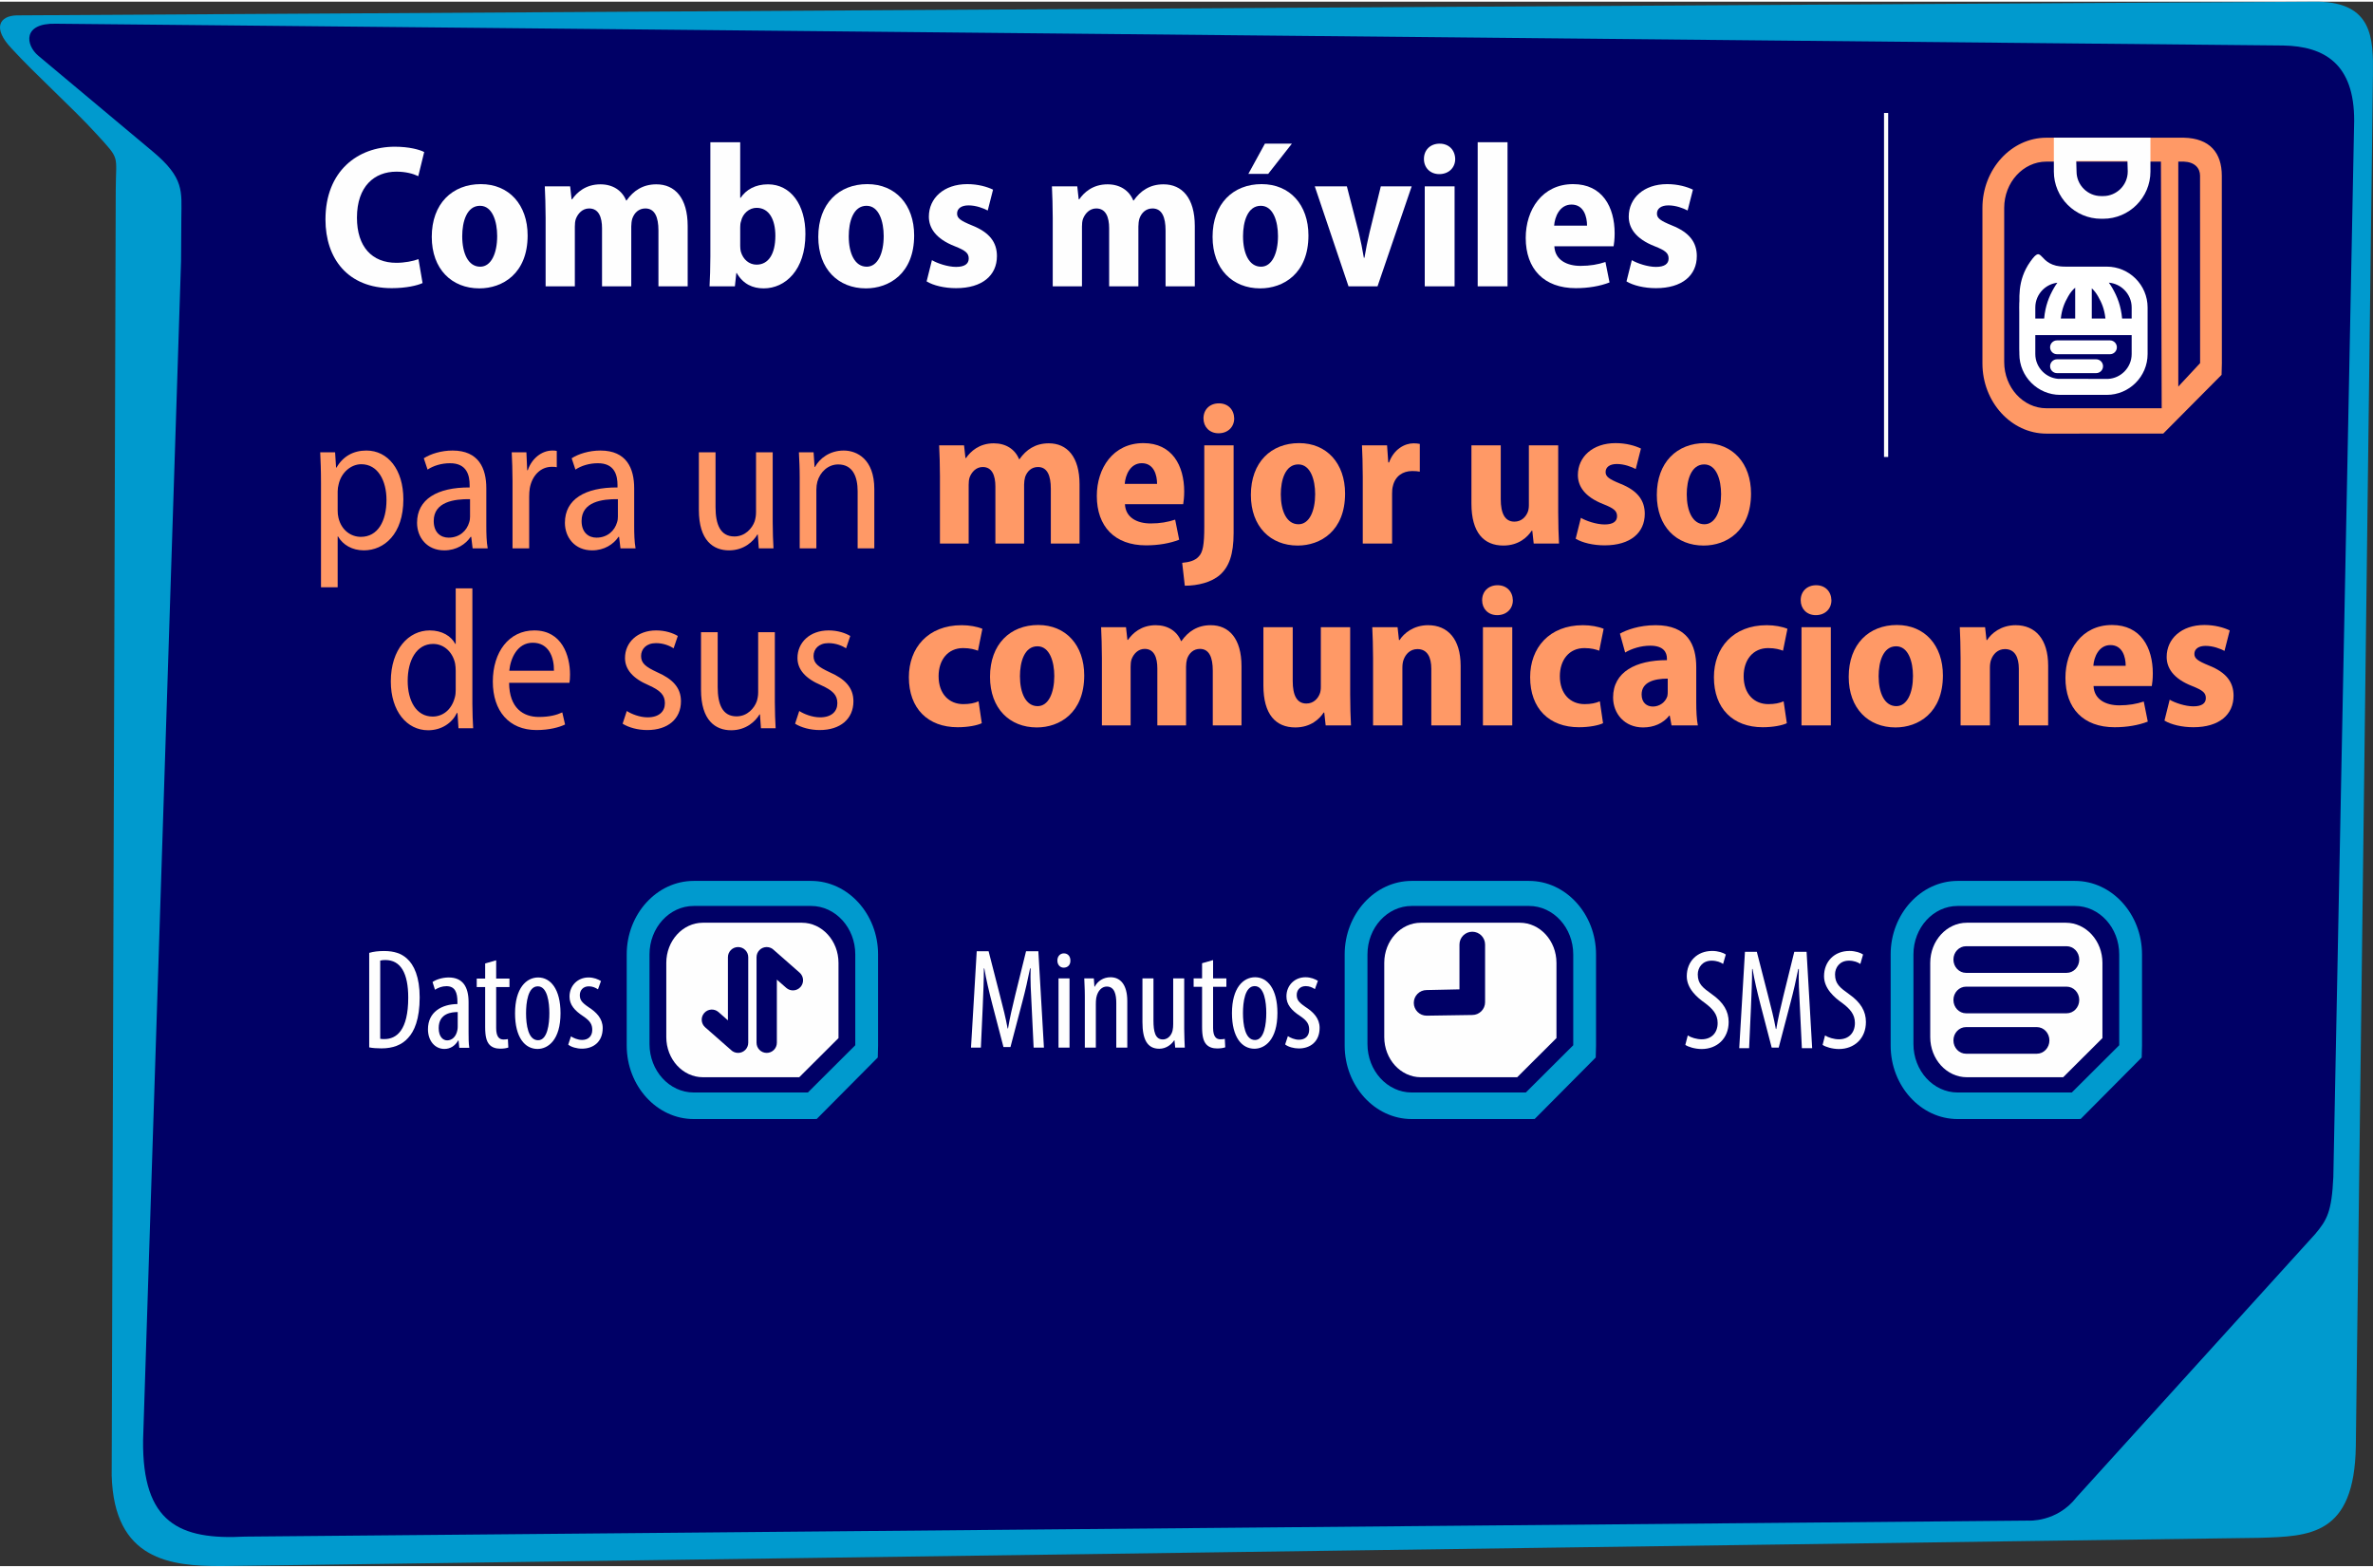 <?xml version="1.0" encoding="UTF-8"?>
<!DOCTYPE svg PUBLIC "-//W3C//DTD SVG 1.1//EN" "http://www.w3.org/Graphics/SVG/1.1/DTD/svg11.dtd">
<!-- Creator: CorelDRAW 2018 (64 Bit Versión de evaluación) -->
<svg xmlns="http://www.w3.org/2000/svg" xml:space="preserve" width="448px" height="296px" version="1.1" style="shape-rendering:geometricPrecision; text-rendering:geometricPrecision; image-rendering:optimizeQuality; fill-rule:evenodd; clip-rule:evenodd"
viewBox="0 0 448.111 295.441"
 xmlns:xlink="http://www.w3.org/1999/xlink">
 <rect x="0" y="0" width="448.111" height="295.441" fill="#333333" stroke="none"/>
 <defs>
  <style type="text/css">
   <![CDATA[
    .str0 {stroke:#FEFEFE;stroke-width:0.787;stroke-miterlimit:22.926}
    .fil5 {fill:none}
    .fil1 {fill:#000066}
    .fil0 {fill:#009ACE}
    .fil7 {fill:#000066;fill-rule:nonzero}
    .fil8 {fill:#000066;fill-rule:nonzero}
    .fil6 {fill:#009ACE;fill-rule:nonzero}
    .fil3 {fill:#FEFEFE;fill-rule:nonzero}
    .fil4 {fill:#FEFEFE;fill-rule:nonzero}
    .fil2 {fill:#FF9966;fill-rule:nonzero}
    .fil9 {fill:white;fill-rule:nonzero}
   ]]>
  </style>
 </defs>
 <g id="Capa_x0020_1">
  <path class="fil0" d="M437.735 0c10.264,0.218 10.458,6.827 10.363,13.816l-3.229 258.951c-0.264,16.964 -8.756,17.038 -18.248,17.333l-384.823 5.34c-9.612,0.008 -20.27,-1.131 -20.706,-17.13l0.764 -242.587c0.022,-6.987 0.963,-5.699 -3.694,-10.8 -4.464,-4.889 -11.507,-11.195 -15.971,-16.084 -3.707,-3.887 -2.246,-6.167 0.946,-6.252l434.598 -2.587z"/>
  <path class="fil1" d="M444.555 22.485l-3.934 199.452c-0.302,6.63 -1.205,8.141 -3.444,10.811l-45.046 49.681c-3.717,4.803 -9.143,4.418 -9.136,4.418l-336.731 3.02c-12.36,0.658 -19.403,-2.56 -19.244,-18.179l7.171 -222.713 0.054 -8.268c0.032,-4.878 0.59,-7.394 -5.363,-12.377l-21.633 -18.107c-2.455,-2.055 -2.996,-6.211 3.284,-6.057l420.606 4.112c7.849,0.136 13.448,3.514 13.416,14.207z"/>
  <path class="fil2" d="M177.496 102.33l5.425 0 0 -11.076c0,-0.493 0.038,-1.024 0.189,-1.441 0.38,-0.986 1.214,-1.935 2.466,-1.935 1.783,0 2.389,1.631 2.389,3.68l0 10.772 5.424 0 0 -11.114c0,-0.493 0.076,-1.062 0.19,-1.441 0.379,-1.1 1.214,-1.897 2.428,-1.897 1.745,0 2.427,1.593 2.427,4.097l0 10.355 5.424 0 0 -11.19c0,-5.196 -2.352,-7.737 -5.803,-7.737 -1.29,0 -2.352,0.303 -3.262,0.834 -0.873,0.493 -1.631,1.252 -2.276,2.162l-0.076 0c-0.759,-1.858 -2.465,-2.996 -4.779,-2.996 -2.769,0 -4.4,1.555 -5.234,2.768l-0.114 0 -0.266 -2.389 -4.703 0c0.076,1.707 0.151,3.603 0.151,5.841l0 12.707z"/>
  <path id="1" class="fil2" d="M223.43 94.895c0.076,-0.455 0.19,-1.289 0.19,-2.389 0,-4.893 -2.276,-9.141 -7.7,-9.141 -5.765,0 -8.8,4.779 -8.8,9.975 0,5.766 3.376,9.331 9.293,9.331 2.314,0 4.514,-0.379 6.259,-1.062l-0.759 -3.793c-1.366,0.455 -2.845,0.721 -4.627,0.721 -2.542,0 -4.742,-1.1 -4.855,-3.642l10.999 0zm-11.038 -3.83c0.114,-1.631 1.025,-3.907 3.224,-3.907 2.276,0 2.883,2.237 2.883,3.907l-6.107 0z"/>
  <path id="2" class="fil2" d="M223.734 110.295c2.465,0 5.044,-0.645 6.637,-2.048 1.707,-1.517 2.58,-3.831 2.58,-7.89l0 -16.575 -5.538 0 0 15.324c0,3.451 -0.266,4.893 -1.062,5.689 -0.683,0.759 -1.783,1.062 -3.111,1.176l0.494 4.324zm6.448 -34.441c-1.745,0 -2.921,1.176 -2.921,2.845 0,1.593 1.138,2.807 2.845,2.807 1.783,0 2.958,-1.214 2.958,-2.807 -0.038,-1.669 -1.175,-2.845 -2.882,-2.845z"/>
  <path id="3" class="fil2" d="M245.316 83.365c-5.272,0 -9.103,3.603 -9.103,9.786 0,5.993 3.717,9.558 8.837,9.558 4.287,0 8.952,-2.731 8.952,-9.824 0,-5.689 -3.452,-9.52 -8.686,-9.52zm-0.152 4.02c2.314,0 3.186,2.921 3.186,5.614 0,3.186 -1.099,5.69 -3.148,5.69 -2.238,0 -3.338,-2.504 -3.338,-5.652 0,-2.693 0.835,-5.652 3.3,-5.652z"/>
  <path id="4" class="fil2" d="M257.34 102.33l5.538 0 0 -9.407c0,-0.569 0.038,-1.062 0.152,-1.441 0.417,-1.859 1.858,-2.845 3.641,-2.845 0.607,0 1.024,0.038 1.441,0.114l0 -5.235c-0.417,-0.076 -0.683,-0.113 -1.176,-0.113 -1.669,0 -3.717,1.1 -4.627,3.603l-0.152 0 -0.227 -3.224 -4.742 0c0.076,1.631 0.152,3.49 0.152,5.955l0 12.593z"/>
  <path id="5" class="fil2" d="M294.246 83.782l-5.538 0 0 11.303c0,0.493 -0.075,0.986 -0.227,1.328 -0.342,0.834 -1.138,1.782 -2.504,1.782 -1.82,0 -2.579,-1.593 -2.579,-4.248l0 -10.165 -5.537 0 0 11c0,5.499 2.351,7.927 6.03,7.927 2.921,0 4.59,-1.631 5.349,-2.807l0.113 0 0.266 2.428 4.779 0c-0.076,-1.593 -0.152,-3.566 -0.152,-5.879l0 -12.669z"/>
  <path id="6" class="fil2" d="M297.546 101.419c1.252,0.759 3.3,1.252 5.462,1.252 4.893,0 7.586,-2.39 7.586,-5.955 0,-2.541 -1.365,-4.4 -4.627,-5.689 -2.124,-0.873 -2.769,-1.328 -2.769,-2.2 0,-0.911 0.758,-1.518 2.124,-1.518 1.403,0 2.769,0.532 3.566,0.949l0.986 -3.869c-1.101,-0.531 -2.807,-1.024 -4.78,-1.024 -4.362,0 -7.131,2.617 -7.131,6.03 0,2.049 1.214,4.097 4.818,5.5 2.01,0.797 2.579,1.29 2.579,2.276 0,0.987 -0.759,1.555 -2.352,1.555 -1.555,0 -3.527,-0.682 -4.476,-1.251l-0.986 3.944z"/>
  <path id="7" class="fil2" d="M321.973 83.365c-5.272,0 -9.103,3.603 -9.103,9.786 0,5.993 3.717,9.558 8.838,9.558 4.286,0 8.952,-2.731 8.952,-9.824 0,-5.689 -3.452,-9.52 -8.687,-9.52zm-0.151 4.02c2.313,0 3.186,2.921 3.186,5.614 0,3.186 -1.1,5.69 -3.148,5.69 -2.238,0 -3.338,-2.504 -3.338,-5.652 0,-2.693 0.834,-5.652 3.3,-5.652z"/>
  <path id="8" class="fil2" d="M60.616 110.588l3.148 0 0 -9.594 0.074 0c0.9,1.573 2.661,2.623 4.873,2.623 3.822,0 7.458,-3.073 7.458,-9.632 0,-5.621 -2.924,-9.219 -6.971,-9.219 -2.474,0 -4.422,1.087 -5.659,3.223l-0.075 0 -0.187 -2.886 -2.811 0c0.074,1.574 0.15,3.373 0.15,5.847l0 19.638zm3.148 -18.102c0,-0.45 0.074,-0.937 0.187,-1.349 0.487,-2.211 2.324,-3.785 4.273,-3.785 3.148,0 4.759,3.111 4.759,6.746 0,4.01 -1.649,6.97 -4.835,6.97 -1.873,0 -3.672,-1.236 -4.234,-3.597 -0.113,-0.45 -0.15,-0.9 -0.15,-1.387l0 -3.598z"/>
  <path id="9" class="fil2" d="M91.835 91.886c0,-3.747 -1.425,-7.12 -6.372,-7.12 -2.136,0 -4.16,0.637 -5.434,1.461l0.712 2.137c1.124,-0.75 2.661,-1.199 4.198,-1.199 3.26,-0.038 3.747,2.36 3.747,4.122l0 0.45c-6.146,-0.038 -9.931,2.248 -9.931,6.671 0,2.773 1.874,5.209 5.134,5.209 2.324,0 4.048,-1.162 4.985,-2.549l0.112 0 0.262 2.174 2.849 0c-0.225,-1.236 -0.262,-2.773 -0.262,-4.272l0 -7.084zm-3.074 5.36c0,0.337 -0.037,0.712 -0.15,1.049 -0.449,1.612 -1.836,2.923 -3.897,2.923 -1.462,0 -2.811,-0.937 -2.811,-3.148 0,-3.635 3.897,-4.16 6.858,-4.122l0 3.298z"/>
  <path id="10" class="fil2" d="M96.782 103.242l3.148 0 0 -9.781c0,-0.563 0.037,-1.087 0.112,-1.575 0.412,-2.323 1.986,-4.047 4.16,-4.047 0.375,0 0.675,0 0.937,0.075l0 -3.073c-0.262,-0.075 -0.487,-0.075 -0.825,-0.075 -2.023,0 -3.897,1.499 -4.647,3.71l-0.112 0 -0.15 -3.373 -2.773 0c0.074,1.574 0.15,3.411 0.15,5.36l0 12.779z"/>
  <path id="11" class="fil2" d="M119.756 91.886c0,-3.747 -1.425,-7.12 -6.372,-7.12 -2.136,0 -4.16,0.637 -5.434,1.461l0.712 2.137c1.124,-0.75 2.661,-1.199 4.198,-1.199 3.26,-0.038 3.747,2.36 3.747,4.122l0 0.45c-6.146,-0.038 -9.931,2.248 -9.931,6.671 0,2.773 1.874,5.209 5.134,5.209 2.324,0 4.048,-1.162 4.985,-2.549l0.112 0 0.262 2.174 2.849 0c-0.225,-1.236 -0.262,-2.773 -0.262,-4.272l0 -7.084zm-3.074 5.36c0,0.337 -0.037,0.712 -0.15,1.049 -0.449,1.612 -1.836,2.923 -3.897,2.923 -1.462,0 -2.811,-0.937 -2.811,-3.148 0,-3.635 3.897,-4.16 6.858,-4.122l0 3.298z"/>
  <path id="12" class="fil2" d="M145.915 85.103l-3.148 0 0 11.356c0,0.637 -0.113,1.199 -0.263,1.686 -0.449,1.274 -1.761,2.849 -3.822,2.849 -2.661,0 -3.561,-2.286 -3.561,-5.547l0 -10.344 -3.148 0 0 10.868c0,5.81 2.736,7.646 5.697,7.646 2.848,0 4.609,-1.724 5.359,-2.998l0.075 0 0.187 2.623 2.774 0c-0.075,-1.424 -0.15,-3.035 -0.15,-4.947l0 -13.192z"/>
  <path id="13" class="fil2" d="M151.012 103.242l3.148 0 0 -11.056c0,-0.562 0.075,-1.124 0.187,-1.536 0.525,-1.874 2.061,-3.261 3.935,-3.261 2.774,0 3.673,2.361 3.673,5.06l0 10.793 3.148 0 0 -11.206c0,-5.659 -3.298,-7.27 -5.771,-7.27 -2.661,0 -4.573,1.499 -5.435,3.11l-0.075 0 -0.187 -2.773 -2.773 0c0.075,1.499 0.15,2.886 0.15,4.835l0 13.304z"/>
  <path id="14" class="fil2" d="M184.79 132.126c-0.758,0.341 -1.707,0.53 -2.882,0.53 -2.656,0 -4.666,-1.896 -4.666,-5.272 0,-3.11 1.783,-5.31 4.627,-5.31 1.328,0 2.2,0.265 2.807,0.493l0.835 -4.134c-0.986,-0.417 -2.466,-0.683 -3.907,-0.683 -6.372,0 -9.976,4.286 -9.976,9.824 0,5.917 3.604,9.445 9.217,9.445 1.935,0 3.68,-0.342 4.552,-0.759l-0.607 -4.134z"/>
  <path id="15" class="fil2" d="M196.055 117.712c-5.272,0 -9.103,3.604 -9.103,9.786 0,5.993 3.717,9.559 8.838,9.559 4.286,0 8.951,-2.731 8.951,-9.824 0,-5.69 -3.451,-9.521 -8.686,-9.521zm-0.151 4.021c2.313,0 3.186,2.92 3.186,5.613 0,3.187 -1.1,5.69 -3.148,5.69 -2.238,0 -3.338,-2.503 -3.338,-5.652 0,-2.693 0.834,-5.651 3.3,-5.651z"/>
  <path id="16" class="fil2" d="M208.079 136.677l5.425 0 0 -11.075c0,-0.493 0.037,-1.025 0.189,-1.442 0.38,-0.986 1.214,-1.934 2.466,-1.934 1.782,0 2.389,1.631 2.389,3.679l0 10.772 5.424 0 0 -11.113c0,-0.494 0.076,-1.062 0.19,-1.442 0.379,-1.099 1.214,-1.896 2.427,-1.896 1.745,0 2.428,1.593 2.428,4.096l0 10.355 5.424 0 0 -11.189c0,-5.197 -2.352,-7.738 -5.803,-7.738 -1.29,0 -2.352,0.303 -3.262,0.835 -0.873,0.493 -1.631,1.251 -2.276,2.162l-0.076 0c-0.759,-1.859 -2.466,-2.997 -4.779,-2.997 -2.769,0 -4.4,1.555 -5.234,2.769l-0.115 0 -0.265 -2.39 -4.703 0c0.076,1.707 0.151,3.604 0.151,5.842l0 12.706z"/>
  <path id="17" class="fil2" d="M254.961 118.129l-5.538 0 0 11.303c0,0.494 -0.075,0.987 -0.227,1.328 -0.342,0.835 -1.138,1.783 -2.504,1.783 -1.82,0 -2.579,-1.593 -2.579,-4.248l0 -10.166 -5.538 0 0 11c0,5.5 2.352,7.928 6.031,7.928 2.921,0 4.59,-1.631 5.348,-2.807l0.114 0 0.266 2.427 4.779 0c-0.076,-1.593 -0.152,-3.565 -0.152,-5.879l0 -12.669z"/>
  <path id="18" class="fil2" d="M259.285 136.677l5.538 0 0 -10.886c0,-0.569 0.076,-1.138 0.228,-1.517 0.379,-1.062 1.252,-2.01 2.617,-2.01 1.896,0 2.617,1.593 2.617,3.717l0 10.696 5.538 0 0 -11.265c0,-5.045 -2.427,-7.662 -6.145,-7.662 -2.769,0 -4.589,1.555 -5.386,2.807l-0.114 0 -0.265 -2.428 -4.779 0c0.076,1.707 0.151,3.604 0.151,5.842l0 12.706z"/>
  <path id="19" class="fil2" d="M285.571 136.677l0 -18.548 -5.538 0 0 18.548 5.538 0zm-2.769 -26.475c-1.745,0 -2.921,1.176 -2.921,2.845 0,1.593 1.138,2.807 2.845,2.807 1.783,0 2.959,-1.214 2.959,-2.807 -0.038,-1.669 -1.176,-2.845 -2.883,-2.845z"/>
  <path id="20" class="fil2" d="M302.109 132.126c-0.759,0.341 -1.707,0.53 -2.883,0.53 -2.655,0 -4.666,-1.896 -4.666,-5.272 0,-3.11 1.783,-5.31 4.628,-5.31 1.327,0 2.2,0.265 2.807,0.493l0.834 -4.134c-0.986,-0.417 -2.465,-0.683 -3.907,-0.683 -6.372,0 -9.975,4.286 -9.975,9.824 0,5.917 3.603,9.445 9.217,9.445 1.934,0 3.679,-0.342 4.551,-0.759l-0.606 -4.134z"/>
  <path id="21" class="fil2" d="M320.315 125.678c0,-4.211 -1.631,-7.928 -7.662,-7.928 -3.148,0 -5.538,0.911 -6.751,1.593l0.986 3.565c1.213,-0.72 2.958,-1.289 4.741,-1.289 2.541,0 3.148,1.289 3.148,2.427l0 0.304c-5.841,0 -10.165,2.2 -10.165,7.055 0,3.034 2.162,5.652 5.652,5.652 2.048,0 3.792,-0.759 4.969,-2.238l0.076 0 0.341 1.858 4.969 0c-0.228,-1.1 -0.304,-2.731 -0.304,-4.4l0 -6.599zm-5.386 4.551c0,0.304 0,0.645 -0.076,0.948 -0.379,1.138 -1.479,1.935 -2.731,1.935 -1.138,0 -2.124,-0.721 -2.124,-2.276 0,-2.314 2.314,-2.996 4.931,-2.996l0 2.389z"/>
  <path id="22" class="fil2" d="M336.815 132.126c-0.759,0.341 -1.707,0.53 -2.883,0.53 -2.655,0 -4.665,-1.896 -4.665,-5.272 0,-3.11 1.782,-5.31 4.627,-5.31 1.328,0 2.2,0.265 2.807,0.493l0.835 -4.134c-0.987,-0.417 -2.466,-0.683 -3.907,-0.683 -6.373,0 -9.976,4.286 -9.976,9.824 0,5.917 3.603,9.445 9.217,9.445 1.935,0 3.679,-0.342 4.552,-0.759l-0.607 -4.134z"/>
  <path id="23" class="fil2" d="M345.728 136.677l0 -18.548 -5.538 0 0 18.548 5.538 0zm-2.768 -26.475c-1.745,0 -2.921,1.176 -2.921,2.845 0,1.593 1.138,2.807 2.845,2.807 1.782,0 2.958,-1.214 2.958,-2.807 -0.038,-1.669 -1.176,-2.845 -2.882,-2.845z"/>
  <path id="24" class="fil2" d="M358.208 117.712c-5.273,0 -9.104,3.604 -9.104,9.786 0,5.993 3.717,9.559 8.838,9.559 4.286,0 8.952,-2.731 8.952,-9.824 0,-5.69 -3.452,-9.521 -8.686,-9.521zm-0.152 4.021c2.314,0 3.186,2.92 3.186,5.613 0,3.187 -1.1,5.69 -3.148,5.69 -2.238,0 -3.338,-2.503 -3.338,-5.652 0,-2.693 0.834,-5.651 3.3,-5.651z"/>
  <path id="25" class="fil2" d="M370.231 136.677l5.538 0 0 -10.886c0,-0.569 0.076,-1.138 0.228,-1.517 0.379,-1.062 1.252,-2.01 2.617,-2.01 1.897,0 2.617,1.593 2.617,3.717l0 10.696 5.538 0 0 -11.265c0,-5.045 -2.427,-7.662 -6.145,-7.662 -2.768,0 -4.589,1.555 -5.386,2.807l-0.113 0 -0.266 -2.428 -4.779 0c0.076,1.707 0.151,3.604 0.151,5.842l0 12.706z"/>
  <path id="26" class="fil2" d="M406.341 129.243c0.076,-0.455 0.19,-1.29 0.19,-2.39 0,-4.893 -2.276,-9.141 -7.7,-9.141 -5.765,0 -8.8,4.779 -8.8,9.976 0,5.765 3.376,9.331 9.293,9.331 2.314,0 4.514,-0.379 6.259,-1.063l-0.759 -3.793c-1.366,0.456 -2.845,0.721 -4.628,0.721 -2.541,0 -4.741,-1.1 -4.855,-3.641l11 0zm-11.038 -3.831c0.114,-1.631 1.025,-3.907 3.224,-3.907 2.276,0 2.883,2.238 2.883,3.907l-6.107 0z"/>
  <path id="27" class="fil2" d="M408.731 135.767c1.251,0.758 3.3,1.252 5.461,1.252 4.893,0 7.587,-2.39 7.587,-5.955 0,-2.542 -1.366,-4.4 -4.628,-5.69 -2.124,-0.872 -2.769,-1.328 -2.769,-2.2 0,-0.91 0.759,-1.517 2.124,-1.517 1.404,0 2.769,0.531 3.566,0.948l0.986 -3.869c-1.1,-0.531 -2.807,-1.024 -4.779,-1.024 -4.362,0 -7.131,2.617 -7.131,6.031 0,2.048 1.214,4.097 4.817,5.5 2.01,0.797 2.579,1.29 2.579,2.276 0,0.986 -0.758,1.555 -2.352,1.555 -1.555,0 -3.527,-0.683 -4.475,-1.252l-0.986 3.945z"/>
  <path id="28" class="fil2" d="M86.055 110.793l0 10.494 -0.075 0c-0.787,-1.462 -2.473,-2.549 -4.834,-2.549 -3.935,0 -7.346,3.486 -7.346,9.632 0,5.622 3.036,9.22 7.046,9.22 2.624,0 4.572,-1.462 5.434,-3.261l0.113 0 0.187 2.886 2.773 0c-0.075,-1.2 -0.15,-3.074 -0.15,-4.573l0 -21.849 -3.148 0zm0 19.189c0,0.487 -0.037,0.937 -0.15,1.349 -0.637,2.511 -2.398,3.672 -4.197,3.672 -3.148,0 -4.722,-3.035 -4.722,-6.745 0,-3.898 1.686,-6.971 4.797,-6.971 2.174,0 3.747,1.686 4.16,3.71 0.075,0.412 0.112,0.937 0.112,1.349l0 3.636z"/>
  <path id="29" class="fil2" d="M107.53 128.633c0.075,-0.375 0.112,-0.863 0.112,-1.575 0,-3.522 -1.499,-8.32 -6.746,-8.32 -4.797,0 -7.832,4.085 -7.832,9.669 0,5.51 3.035,9.145 8.245,9.145 2.436,0 4.31,-0.525 5.397,-1.049l-0.525 -2.286c-1.049,0.487 -2.399,0.862 -4.422,0.862 -2.924,0 -5.585,-1.649 -5.622,-6.446l11.393 0zm-11.356 -2.287c0.225,-2.323 1.5,-5.284 4.423,-5.284 3.036,0 4.047,2.736 4.01,5.284l-8.433 0z"/>
  <path id="30" class="fil2" d="M117.574 136.353c1.124,0.712 2.848,1.199 4.647,1.199 3.898,0 6.371,-2.099 6.371,-5.434 0,-2.624 -1.649,-4.235 -4.46,-5.472 -2.173,-1.012 -3.072,-1.686 -3.072,-3.073 0,-1.312 0.974,-2.436 2.81,-2.436 1.462,0 2.624,0.525 3.336,0.974l0.787 -2.323c-0.937,-0.562 -2.361,-1.05 -4.085,-1.05 -3.561,0 -5.884,2.286 -5.884,5.21 0,2.136 1.461,3.86 4.459,5.134 2.249,1.012 3.074,1.874 3.074,3.41 0,1.537 -1.087,2.661 -3.261,2.661 -1.499,0 -3.073,-0.637 -3.935,-1.199l-0.787 2.399z"/>
  <path id="31" class="fil2" d="M146.319 119.076l-3.148 0 0 11.355c0,0.637 -0.112,1.2 -0.262,1.687 -0.45,1.274 -1.762,2.848 -3.823,2.848 -2.661,0 -3.56,-2.286 -3.56,-5.547l0 -10.343 -3.148 0 0 10.868c0,5.809 2.736,7.646 5.696,7.646 2.848,0 4.61,-1.724 5.359,-2.999l0.076 0 0.187 2.624 2.773 0c-0.075,-1.425 -0.15,-3.036 -0.15,-4.947l0 -13.192z"/>
  <path id="32" class="fil2" d="M150.142 136.353c1.124,0.712 2.848,1.199 4.647,1.199 3.898,0 6.371,-2.099 6.371,-5.434 0,-2.624 -1.649,-4.235 -4.46,-5.472 -2.173,-1.012 -3.073,-1.686 -3.073,-3.073 0,-1.312 0.975,-2.436 2.811,-2.436 1.462,0 2.623,0.525 3.336,0.974l0.787 -2.323c-0.937,-0.562 -2.362,-1.05 -4.085,-1.05 -3.561,0 -5.884,2.286 -5.884,5.21 0,2.136 1.461,3.86 4.459,5.134 2.249,1.012 3.074,1.874 3.074,3.41 0,1.537 -1.087,2.661 -3.261,2.661 -1.499,0 -3.073,-0.637 -3.935,-1.199l-0.787 2.399z"/>
  <path class="fil3" d="M79.024 48.621c-1.004,0.386 -2.663,0.695 -4.169,0.695 -4.593,0 -7.449,-3.011 -7.449,-8.531 0,-5.944 3.319,-8.684 7.449,-8.684 1.776,0 3.165,0.386 4.131,0.849l1.119 -4.555c-0.888,-0.463 -2.857,-1.003 -5.558,-1.003 -6.987,0 -13.086,4.593 -13.086,13.741 0,7.372 4.208,12.969 12.507,12.969 2.702,0 4.863,-0.502 5.828,-0.965l-0.772 -4.516z"/>
  <path id="1" class="fil3" d="M90.797 34.455c-5.366,0 -9.264,3.667 -9.264,9.959 0,6.099 3.783,9.727 8.993,9.727 4.362,0 9.11,-2.779 9.11,-9.997 0,-5.79 -3.513,-9.689 -8.839,-9.689zm-0.155 4.092c2.355,0 3.243,2.972 3.243,5.712 0,3.243 -1.12,5.79 -3.204,5.79 -2.277,0 -3.397,-2.547 -3.397,-5.751 0,-2.741 0.849,-5.751 3.358,-5.751z"/>
  <path id="2" class="fil3" d="M103.033 53.755l5.519 0 0 -11.271c0,-0.502 0.039,-1.042 0.193,-1.467 0.386,-1.004 1.235,-1.968 2.509,-1.968 1.814,0 2.432,1.659 2.432,3.744l0 10.962 5.519 0 0 -11.31c0,-0.502 0.078,-1.08 0.193,-1.466 0.386,-1.12 1.235,-1.93 2.47,-1.93 1.776,0 2.471,1.621 2.471,4.168l0 10.538 5.52 0 0 -11.387c0,-5.288 -2.393,-7.874 -5.906,-7.874 -1.313,0 -2.393,0.309 -3.32,0.849 -0.887,0.502 -1.659,1.274 -2.316,2.2l-0.077 0c-0.772,-1.891 -2.509,-3.049 -4.863,-3.049 -2.818,0 -4.477,1.582 -5.327,2.817l-0.116 0 -0.27 -2.431 -4.786 0c0.077,1.737 0.155,3.667 0.155,5.944l0 12.931z"/>
  <path id="3" class="fil3" d="M134.143 48.119c0,2.046 -0.077,4.246 -0.154,5.636l4.786 0 0.27 -2.509 0.077 0c1.236,2.123 3.05,2.895 5.096,2.895 4.091,0 7.874,-3.474 7.874,-10.229 0.038,-5.558 -2.779,-9.418 -7.064,-9.418 -2.393,0 -4.13,1.004 -5.172,2.548l-0.077 0 0 -10.499 -5.636 0 0 21.576zm5.636 -5.519c0,-0.386 0.038,-0.811 0.154,-1.12 0.309,-1.467 1.544,-2.547 2.933,-2.547 2.394,0 3.552,2.238 3.552,5.288 0,3.435 -1.313,5.442 -3.552,5.442 -1.389,0 -2.547,-0.965 -2.972,-2.47 -0.077,-0.309 -0.115,-0.656 -0.115,-1.081l0 -3.512z"/>
  <path id="4" class="fil3" d="M163.787 34.455c-5.365,0 -9.264,3.667 -9.264,9.959 0,6.099 3.783,9.727 8.994,9.727 4.362,0 9.109,-2.779 9.109,-9.997 0,-5.79 -3.512,-9.689 -8.839,-9.689zm-0.154 4.092c2.354,0 3.242,2.972 3.242,5.712 0,3.243 -1.12,5.79 -3.204,5.79 -2.277,0 -3.396,-2.547 -3.396,-5.751 0,-2.741 0.849,-5.751 3.358,-5.751z"/>
  <path id="5" class="fil3" d="M174.981 52.828c1.273,0.772 3.358,1.274 5.558,1.274 4.979,0 7.719,-2.431 7.719,-6.06 0,-2.586 -1.389,-4.477 -4.708,-5.79 -2.162,-0.887 -2.818,-1.351 -2.818,-2.239 0,-0.926 0.772,-1.544 2.161,-1.544 1.428,0 2.818,0.541 3.629,0.966l1.003 -3.937c-1.119,-0.541 -2.856,-1.043 -4.863,-1.043 -4.439,0 -7.257,2.664 -7.257,6.138 0,2.084 1.235,4.168 4.902,5.596 2.046,0.811 2.625,1.313 2.625,2.316 0,1.004 -0.772,1.583 -2.393,1.583 -1.583,0 -3.59,-0.695 -4.555,-1.274l-1.003 4.014z"/>
  <path id="6" class="fil3" d="M198.796 53.755l5.52 0 0 -11.271c0,-0.502 0.038,-1.042 0.193,-1.467 0.386,-1.004 1.235,-1.968 2.509,-1.968 1.814,0 2.431,1.659 2.431,3.744l0 10.962 5.52 0 0 -11.31c0,-0.502 0.077,-1.08 0.193,-1.466 0.386,-1.12 1.235,-1.93 2.47,-1.93 1.776,0 2.471,1.621 2.471,4.168l0 10.538 5.519 0 0 -11.387c0,-5.288 -2.393,-7.874 -5.905,-7.874 -1.313,0 -2.393,0.309 -3.32,0.849 -0.888,0.502 -1.66,1.274 -2.316,2.2l-0.077 0c-0.772,-1.891 -2.509,-3.049 -4.864,-3.049 -2.817,0 -4.477,1.582 -5.326,2.817l-0.116 0 -0.27 -2.431 -4.786 0c0.077,1.737 0.154,3.667 0.154,5.944l0 12.931z"/>
  <path id="7" class="fil3" d="M238.244 34.455c-5.365,0 -9.264,3.667 -9.264,9.959 0,6.099 3.783,9.727 8.994,9.727 4.362,0 9.109,-2.779 9.109,-9.997 0,-5.79 -3.512,-9.689 -8.839,-9.689zm-0.154 4.092c2.354,0 3.242,2.972 3.242,5.712 0,3.243 -1.119,5.79 -3.203,5.79 -2.278,0 -3.397,-2.547 -3.397,-5.751 0,-2.741 0.849,-5.751 3.358,-5.751zm0.772 -11.734l-3.127 5.712 3.744 0 4.478 -5.712 -5.095 0z"/>
  <path id="8" class="fil3" d="M248.28 34.88l6.369 18.875 5.48 0 6.447 -18.875 -5.829 0 -2.123 8.685c-0.386,1.659 -0.694,3.126 -0.965,4.786l-0.115 0c-0.271,-1.621 -0.58,-3.165 -0.966,-4.786l-2.238 -8.685 -6.06 0z"/>
  <path id="9" class="fil3" d="M274.681 53.755l0 -18.875 -5.635 0 0 18.875 5.635 0zm-2.817 -26.942c-1.776,0 -2.972,1.196 -2.972,2.895 0,1.621 1.157,2.856 2.895,2.856 1.814,0 3.01,-1.235 3.01,-2.856 -0.039,-1.699 -1.196,-2.895 -2.933,-2.895z"/>
  <polygon id="10" class="fil3" points="279.043,53.755 284.678,53.755 284.678,26.543 279.043,26.543 "/>
  <path id="11" class="fil3" d="M304.711 46.189c0.077,-0.463 0.194,-1.312 0.194,-2.431 0,-4.98 -2.316,-9.303 -7.836,-9.303 -5.867,0 -8.955,4.864 -8.955,10.152 0,5.867 3.435,9.495 9.457,9.495 2.354,0 4.593,-0.386 6.368,-1.081l-0.772 -3.86c-1.389,0.464 -2.894,0.734 -4.709,0.734 -2.586,0 -4.825,-1.12 -4.94,-3.706l11.193 0zm-11.232 -3.898c0.116,-1.66 1.042,-3.976 3.281,-3.976 2.316,0 2.933,2.278 2.933,3.976l-6.214 0z"/>
  <path id="12" class="fil3" d="M307.143 52.828c1.274,0.772 3.358,1.274 5.558,1.274 4.979,0 7.72,-2.431 7.72,-6.06 0,-2.586 -1.39,-4.477 -4.709,-5.79 -2.162,-0.887 -2.818,-1.351 -2.818,-2.239 0,-0.926 0.772,-1.544 2.162,-1.544 1.428,0 2.817,0.541 3.628,0.966l1.003 -3.937c-1.119,-0.541 -2.856,-1.043 -4.863,-1.043 -4.439,0 -7.257,2.664 -7.257,6.138 0,2.084 1.236,4.168 4.903,5.596 2.045,0.811 2.624,1.313 2.624,2.316 0,1.004 -0.772,1.583 -2.393,1.583 -1.583,0 -3.59,-0.695 -4.555,-1.274l-1.003 4.014z"/>
  <path class="fil4" d="M69.719 197.477c0.621,0.135 1.485,0.189 2.322,0.189 2.106,0 3.834,-0.621 5.022,-1.971 1.161,-1.242 2.187,-3.51 2.187,-7.668 0,-3.807 -1.053,-6.156 -2.457,-7.371 -0.999,-0.891 -2.349,-1.377 -4.266,-1.377 -1.053,0 -1.998,0.108 -2.808,0.351l0 17.847zm2.079 -16.389c0.27,-0.081 0.648,-0.108 0.972,-0.108 2.916,0 4.32,2.511 4.32,7.101 0,6.183 -2.214,7.83 -4.509,7.83 -0.189,0 -0.486,0 -0.783,-0.054l0 -14.769z"/>
  <path id="1" class="fil4" d="M88.62 197.558c-0.135,-0.836 -0.135,-1.971 -0.135,-2.97l0 -5.643c0,-2.943 -1.134,-4.671 -3.753,-4.671 -1.296,0 -2.511,0.459 -3.052,0.864l0.46 1.458c0.62,-0.405 1.35,-0.675 2.16,-0.675 1.647,0 2.079,1.215 2.079,2.97l0 0.405c-2.943,0.027 -5.563,1.485 -5.563,4.752 0,2.241 1.35,3.726 3.106,3.726 1.107,0 2.025,-0.594 2.592,-1.593l0.081 0 0.135 1.377 1.89 0zm-2.187 -4.104c0,0.216 0,0.486 -0.054,0.729 -0.243,1.296 -1.026,1.972 -1.944,1.972 -0.729,0 -1.593,-0.622 -1.593,-2.323 0,-2.835 2.511,-3.024 3.591,-3.024l0 2.646z"/>
  <path id="2" class="fil4" d="M91.617 181.628l0 2.862 -1.593 0 0 1.593 1.593 0 0 7.56c0,1.809 0.27,2.7 0.783,3.295 0.513,0.567 1.242,0.783 2.052,0.783 0.675,0 1.161,-0.082 1.539,-0.216l-0.081 -1.594c-0.243,0.054 -0.513,0.081 -0.837,0.081 -0.756,0 -1.377,-0.459 -1.377,-2.16l0 -7.749 2.511 0 0 -1.593 -2.511 0 0 -3.456 -2.079 0.594z"/>
  <path id="3" class="fil4" d="M101.635 184.274c-2.242,0 -4.375,1.998 -4.375,6.777 0,4.59 1.89,6.723 4.24,6.723 1.998,0 4.347,-1.701 4.347,-6.75 0,-4.563 -1.891,-6.75 -4.212,-6.75zm-0.081 1.674c1.835,0 2.186,3.078 2.186,5.076 0,2.025 -0.351,5.103 -2.133,5.103 -1.89,0 -2.268,-2.943 -2.268,-5.103 0,-1.998 0.351,-5.076 2.215,-5.076z"/>
  <path id="4" class="fil4" d="M107.305 196.964c0.567,0.459 1.62,0.757 2.592,0.757 2.133,0 3.915,-1.27 3.915,-3.889 0,-1.809 -1.188,-2.997 -2.7,-3.969 -1.296,-0.891 -1.62,-1.377 -1.62,-2.268 0,-0.837 0.567,-1.647 1.701,-1.647 0.675,0 1.242,0.243 1.728,0.567l0.567 -1.566c-0.54,-0.324 -1.323,-0.675 -2.349,-0.675 -2.025,0 -3.591,1.512 -3.591,3.618 0,1.512 0.918,2.619 2.619,3.726 1.323,0.891 1.674,1.566 1.674,2.565 0,1.161 -0.729,1.89 -1.917,1.89 -0.837,0 -1.647,-0.378 -2.106,-0.675l-0.513 1.566z"/>
  <path class="fil4" d="M195.189 197.518l1.944 0 -1.053 -18.199 -2.322 0 -2.052 8.317c-0.594,2.456 -0.999,4.185 -1.35,6.264l-0.081 0c-0.378,-2.079 -0.837,-3.861 -1.458,-6.264l-2.133 -8.317 -2.241 0 -1.08 18.199 1.863 0 0.351 -7.695c0.108,-2.593 0.216,-5.13 0.216,-7.264l0.081 0c0.351,2.106 0.891,4.348 1.485,6.669l2.133 8.182 1.323 0 2.241 -8.533c0.567,-2.133 1.053,-4.293 1.458,-6.318l0.108 0c-0.081,2.052 0.054,4.726 0.189,7.129l0.378 7.83z"/>
  <path id="1" class="fil4" d="M201.967 197.518l0 -13.069 -2.079 0 0 13.069 2.079 0zm-1.08 -17.794c-0.675,0 -1.215,0.54 -1.215,1.35 0,0.81 0.513,1.35 1.188,1.35 0.783,0 1.296,-0.54 1.269,-1.35 0,-0.81 -0.486,-1.35 -1.242,-1.35z"/>
  <path id="2" class="fil4" d="M204.856 197.518l2.079 0 0 -8.235c0,-0.432 0.027,-0.838 0.081,-1.161 0.27,-1.405 1.107,-2.133 1.971,-2.133 1.512,0 1.809,1.566 1.809,3.104l0 8.425 2.079 0 0 -8.776c0,-3.159 -1.35,-4.509 -3.159,-4.509 -1.377,0 -2.43,0.729 -2.997,1.782l-0.054 0 -0.108 -1.566 -1.809 0c0.027,1.053 0.108,1.836 0.108,3.376l0 9.693z"/>
  <path id="3" class="fil4" d="M223.622 184.449l-2.079 0 0 8.614c0,0.432 -0.027,0.837 -0.108,1.188 -0.108,0.594 -0.648,1.728 -1.863,1.728 -1.431,0 -1.756,-1.512 -1.756,-3.564l0 -7.966 -2.079 0 0 8.263c0,3.24 0.891,5.022 3.187,5.022 1.404,0 2.403,-0.945 2.808,-1.593l0.054 0 0.135 1.377 1.809 0c-0.027,-0.972 -0.108,-2.106 -0.108,-3.564l0 -9.505z"/>
  <path id="4" class="fil4" d="M226.997 181.587l0 2.862 -1.594 0 0 1.594 1.594 0 0 7.56c0,1.809 0.27,2.7 0.783,3.294 0.513,0.567 1.242,0.783 2.052,0.783 0.675,0 1.161,-0.081 1.539,-0.216l-0.081 -1.593c-0.243,0.054 -0.513,0.081 -0.837,0.081 -0.756,0 -1.377,-0.459 -1.377,-2.16l0 -7.749 2.511 0 0 -1.594 -2.511 0 0 -3.456 -2.079 0.594z"/>
  <path id="5" class="fil4" d="M237.014 184.233c-2.241,0 -4.374,1.998 -4.374,6.778 0,4.59 1.89,6.723 4.239,6.723 1.998,0 4.347,-1.701 4.347,-6.75 0,-4.563 -1.89,-6.751 -4.212,-6.751zm-0.081 1.675c1.836,0 2.187,3.078 2.187,5.076 0,2.025 -0.351,5.103 -2.133,5.103 -1.89,0 -2.268,-2.943 -2.268,-5.103 0,-1.998 0.351,-5.076 2.214,-5.076z"/>
  <path id="6" class="fil4" d="M242.684 196.924c0.567,0.459 1.62,0.756 2.593,0.756 2.133,0 3.915,-1.269 3.915,-3.888 0,-1.809 -1.188,-2.997 -2.7,-3.969 -1.296,-0.891 -1.621,-1.378 -1.621,-2.268 0,-0.838 0.567,-1.647 1.702,-1.647 0.674,0 1.241,0.242 1.728,0.567l0.567 -1.566c-0.54,-0.325 -1.323,-0.676 -2.35,-0.676 -2.024,0 -3.591,1.512 -3.591,3.619 0,1.512 0.919,2.619 2.619,3.726 1.323,0.891 1.675,1.566 1.675,2.565 0,1.161 -0.729,1.89 -1.918,1.89 -0.837,0 -1.647,-0.378 -2.105,-0.675l-0.514 1.566z"/>
  <path class="fil4" d="M318.254 197.005c0.513,0.378 1.836,0.783 3.078,0.783 2.889,0 5.103,-1.971 5.103,-5.103 0,-2.026 -0.972,-3.7 -3.159,-5.239 -1.728,-1.242 -2.673,-1.944 -2.673,-3.753 0,-1.242 0.837,-2.592 2.619,-2.592 0.945,0 1.701,0.297 2.16,0.621l0.513 -1.782c-0.432,-0.324 -1.431,-0.675 -2.565,-0.675 -2.889,0 -4.806,2.025 -4.806,4.779 0,2.349 1.998,4.05 3.429,5.049 1.431,1.08 2.403,2.106 2.403,3.78 0,1.837 -1.134,3.079 -3.024,3.079 -0.918,0 -1.998,-0.324 -2.619,-0.73l-0.459 1.783z"/>
  <path id="1" class="fil4" d="M340.26 197.626l1.944 0 -1.054 -18.199 -2.321 0 -2.053 8.316c-0.593,2.457 -0.999,4.185 -1.35,6.264l-0.081 0c-0.378,-2.079 -0.837,-3.861 -1.458,-6.264l-2.133 -8.316 -2.241 0 -1.08 18.199 1.863 0 0.351 -7.696c0.108,-2.592 0.216,-5.13 0.216,-7.263l0.081 0c0.351,2.106 0.891,4.347 1.485,6.669l2.133 8.182 1.324 0 2.24 -8.533c0.568,-2.133 1.054,-4.293 1.458,-6.318l0.109 0c-0.081,2.052 0.054,4.725 0.189,7.128l0.378 7.831z"/>
  <path id="2" class="fil4" d="M344.175 197.005c0.513,0.378 1.836,0.783 3.078,0.783 2.889,0 5.103,-1.971 5.103,-5.103 0,-2.026 -0.972,-3.7 -3.159,-5.239 -1.728,-1.242 -2.673,-1.944 -2.673,-3.753 0,-1.242 0.837,-2.592 2.619,-2.592 0.945,0 1.701,0.297 2.16,0.621l0.513 -1.782c-0.432,-0.324 -1.431,-0.675 -2.565,-0.675 -2.889,0 -4.806,2.025 -4.806,4.779 0,2.349 1.998,4.05 3.429,5.049 1.431,1.08 2.403,2.106 2.403,3.78 0,1.837 -1.134,3.079 -3.024,3.079 -0.918,0 -1.998,-0.324 -2.619,-0.73l-0.459 1.783z"/>
  <line class="fil5 str0" x1="356.166" y1="85.979" x2="356.166" y2= "21.018" />
  <g id="_1555676304">
   <path class="fil6" d="M130.996 166.04l22.168 0c3.474,0 6.635,1.561 8.927,4.075 2.297,2.52 3.723,5.991 3.723,9.805l0 17.213 -0.058 2.255 -11.533 11.615 -1.059 0.01 -22.168 0c-3.474,0 -6.635,-1.561 -8.927,-4.075 -2.297,-2.52 -3.722,-5.991 -3.722,-9.805l0 -17.213c0,-3.814 1.425,-7.286 3.722,-9.805 2.292,-2.514 5.453,-4.075 8.927,-4.075zm22.168 4.731l-22.168 0c-2.299,0 -4.387,1.03 -5.9,2.689 -1.508,1.654 -2.445,3.941 -2.445,6.46l0 16.926c0,2.519 0.937,4.806 2.445,6.461 1.513,1.658 3.601,2.689 5.9,2.689l21.562 0 8.951 -8.922 0 -17.154c0,-2.519 -0.937,-4.806 -2.444,-6.46 -1.513,-1.659 -3.602,-2.689 -5.901,-2.689z"/>
   <path class="fil3" d="M151.427 173.938l-18.693 0c-1.905,0 -3.635,0.853 -4.888,2.227 -1.249,1.37 -2.025,3.265 -2.025,5.351l0 14.02c0,2.087 0.776,3.981 2.025,5.352 1.253,1.373 2.983,2.227 4.888,2.227l18.191 0 7.414 -7.39 0 -14.209c0,-2.086 -0.775,-3.98 -2.025,-5.351 -1.252,-1.374 -2.983,-2.227 -4.887,-2.227z"/>
   <g>
    <path class="fil7" d="M141.297 180.451c0,-1.059 -0.859,-1.919 -1.918,-1.919 -1.06,0 -1.919,0.86 -1.919,1.919l0 11.921 -1.779 -1.562c-0.794,-0.696 -2.002,-0.615 -2.698,0.18 -0.695,0.794 -0.615,2.003 0.18,2.698l4.835 4.246c0.349,0.361 0.838,0.586 1.381,0.586 1.059,0 1.918,-0.859 1.918,-1.918l0 -16.151z"/>
    <path class="fil7" d="M142.863 196.602c0,1.06 0.859,1.918 1.918,1.918 1.06,0 1.919,-0.858 1.919,-1.918l0 -11.921 1.779 1.562c0.794,0.695 2.003,0.615 2.698,-0.18 0.695,-0.794 0.614,-2.003 -0.18,-2.698l-4.834 -4.246c-0.349,-0.361 -0.839,-0.587 -1.382,-0.587 -1.059,0 -1.918,0.86 -1.918,1.919l0 16.151z"/>
   </g>
  </g>
  <g id="_1555679536">
   <path class="fil6" d="M266.574 166.04l22.167 0c3.475,0 6.635,1.561 8.928,4.075 2.296,2.52 3.722,5.991 3.722,9.805l0 17.213 -0.057 2.255 -11.533 11.615 -1.06 0.01 -22.167 0c-3.474,0 -6.635,-1.561 -8.927,-4.075 -2.297,-2.52 -3.723,-5.991 -3.723,-9.805l0 -17.213c0,-3.814 1.426,-7.286 3.723,-9.805 2.292,-2.514 5.452,-4.075 8.927,-4.075zm22.167 4.731l-22.167 0c-2.299,0 -4.388,1.03 -5.901,2.689 -1.508,1.654 -2.444,3.941 -2.444,6.46l0 16.926c0,2.519 0.936,4.806 2.444,6.461 1.513,1.658 3.602,2.689 5.901,2.689l21.561 0 8.951 -8.922 0 -17.154c0,-2.519 -0.936,-4.806 -2.444,-6.46 -1.513,-1.659 -3.602,-2.689 -5.901,-2.689z"/>
   <path class="fil3" d="M287.005 173.938l-18.693 0c-1.905,0 -3.635,0.853 -4.888,2.227 -1.249,1.37 -2.025,3.265 -2.025,5.351l0 14.02c0,2.087 0.776,3.981 2.025,5.352 1.253,1.373 2.983,2.227 4.888,2.227l18.191 0 7.414 -7.39 0 -14.209c0,-2.086 -0.775,-3.98 -2.025,-5.351 -1.253,-1.374 -2.983,-2.227 -4.887,-2.227z"/>
   <path class="fil8" d="M269.397 191.49c-1.336,0 -2.42,-1.083 -2.42,-2.419 0,-1.336 1.084,-2.419 2.42,-2.419l6.204 -0.131 0 -8.464c0,-1.336 1.083,-2.419 2.42,-2.419 1.336,0 2.419,1.083 2.419,2.419l0 10.515c0,0.061 -0.003,0.122 -0.007,0.181 0.005,0.062 0.007,0.124 0.007,0.188 0,1.336 -1.083,2.419 -2.419,2.419l-8.624 0.13z"/>
  </g>
  <g id="_1555682320">
   <path class="fil6" d="M369.675 166.04l22.168 0c3.474,0 6.635,1.561 8.927,4.075 2.297,2.52 3.723,5.991 3.723,9.805l0 17.213 -0.058 2.255 -11.533 11.615 -1.059 0.01 -22.168 0c-3.474,0 -6.635,-1.561 -8.927,-4.075 -2.297,-2.52 -3.722,-5.991 -3.722,-9.805l0 -17.213c0,-3.814 1.425,-7.286 3.722,-9.805 2.292,-2.514 5.453,-4.075 8.927,-4.075zm22.168 4.731l-22.168 0c-2.299,0 -4.387,1.03 -5.9,2.689 -1.508,1.654 -2.445,3.941 -2.445,6.46l0 16.926c0,2.519 0.937,4.806 2.445,6.461 1.513,1.658 3.601,2.689 5.9,2.689l21.561 0 8.952 -8.922 0 -17.154c0,-2.519 -0.937,-4.806 -2.444,-6.46 -1.513,-1.659 -3.602,-2.689 -5.901,-2.689z"/>
   <path class="fil3" d="M390.106 173.938l-18.693 0c-1.904,0 -3.635,0.853 -4.888,2.227 -1.249,1.37 -2.024,3.265 -2.024,5.351l0 14.02c0,2.087 0.775,3.981 2.024,5.352 1.253,1.373 2.984,2.227 4.888,2.227l18.191 0 7.414 -7.39 0 -14.209c0,-2.086 -0.775,-3.98 -2.024,-5.351 -1.253,-1.374 -2.984,-2.227 -4.888,-2.227z"/>
   <path class="fil8" d="M384.624 193.648c1.315,0 2.381,1.126 2.381,2.514 0,1.389 -1.066,2.515 -2.381,2.515l-13.362 0c-1.315,0 -2.381,-1.126 -2.381,-2.515 0,-1.388 1.066,-2.514 2.381,-2.514l13.362 0zm5.633 -15.272c1.315,0 2.381,1.126 2.381,2.514 0,1.389 -1.066,2.515 -2.381,2.515l-18.995 0c-1.315,0 -2.381,-1.126 -2.381,-2.515 0,-1.388 1.066,-2.514 2.381,-2.514l18.995 0zm0 7.636c1.315,0 2.381,1.126 2.381,2.514 0,1.389 -1.066,2.515 -2.381,2.515l-18.995 0c-1.315,0 -2.381,-1.126 -2.381,-2.515 0,-1.388 1.066,-2.514 2.381,-2.514l18.995 0z"/>
  </g>
  <g id="_1555655664">
   <g>
    <path class="fil2" d="M386.437 25.688l25.966 0c4.904,0.116 7.158,2.865 7.158,7.183l0.012 35.447 -0.056 2.153 -11.013 11.091 -22.067 0.009c-3.318,0 -6.336,-1.49 -8.525,-3.891 -2.193,-2.406 -3.555,-5.72 -3.555,-9.362l0 -29.376c0,-3.642 1.362,-6.957 3.555,-9.363 2.189,-2.4 5.207,-3.891 8.525,-3.891zm21.772 51.093l-0.145 -46.576 -21.627 0c-2.196,0 -4.191,0.984 -5.635,2.568 -1.44,1.58 -2.334,3.763 -2.334,6.169l0 29.102c0,2.405 0.894,4.589 2.334,6.169 1.444,1.584 3.439,2.568 5.635,2.568l21.772 0zm3.134 -46.576l0 42.483 4.119 -4.427 -0.011 -35.39c0,-1.458 -1.022,-2.583 -3.048,-2.666l-1.06 0z"/>
    <path class="fil3" d="M406.083 25.688l0 6.392c0,2.454 -1.002,4.684 -2.617,6.299 -1.615,1.615 -3.845,2.618 -6.298,2.618l-0.406 0c-2.454,0 -4.684,-1.003 -6.299,-2.618 -1.615,-1.615 -2.618,-3.844 -2.618,-6.299l0 -6.392 2.143 0 13.953 0 2.142 0zm-4.285 6.392l-0.058 -2.006 -9.667 0 0.058 2.006c0,1.272 0.522,2.429 1.362,3.269 0.84,0.841 1.997,1.362 3.269,1.362l0.406 0c1.27,0 2.428,-0.522 3.268,-1.362 0.84,-0.84 1.362,-1.998 1.362,-3.269z"/>
   </g>
   <g>
    <path class="fil9" d="M397.037 50.997c-0.246,-0.021 0.307,-0.951 0.056,-0.951l-7.117 0c-5.371,0 -4.005,-4.586 -6.584,-0.946 -2.578,3.64 -2.007,7.176 -2.007,9.536l0 7.118c0,0.179 0.006,0.358 0.017,0.535l0.326 -8.473c0,-2.122 0.867,-3.989 2.264,-5.386 1.396,-1.396 2.938,-1.64 5.06,-1.64l7.985 0.207z"/>
    <path class="fil9" d="M388.44 66.578c-0.721,0 -1.306,-0.585 -1.306,-1.307 0,-0.721 0.585,-1.306 1.306,-1.306l9.998 0c0.722,0 1.307,0.585 1.307,1.306 0,0.722 -0.585,1.307 -1.307,1.307l-9.998 0zm0.6 -16.541l8.799 0c2.121,0 4.049,0.867 5.445,2.264 1.396,1.396 2.264,3.324 2.264,5.445l0 8.799c0,2.121 -0.868,4.049 -2.264,5.445 -1.396,1.397 -3.324,2.264 -5.445,2.264l-8.799 0c-2.121,0 -4.049,-0.867 -5.445,-2.264 -1.397,-1.396 -2.264,-3.324 -2.264,-5.445l0 -8.799c0,-2.122 0.867,-4.049 2.263,-5.446 1.397,-1.396 3.325,-2.263 5.446,-2.263zm9.186 3.026c0.232,0.313 0.451,0.648 0.656,1.005 0.961,1.668 1.627,3.386 1.852,5.769l1.804 0 0 -2.091c0,-1.29 -0.53,-2.465 -1.382,-3.317 -0.766,-0.767 -1.793,-1.272 -2.93,-1.366zm-0.128 18.174c1.188,-0.066 2.263,-0.58 3.058,-1.375 0.852,-0.852 1.382,-2.027 1.382,-3.317l0 -3.573 -18.197 0 0 3.573c0,1.29 0.529,2.465 1.381,3.317 0.764,0.763 1.785,1.267 2.916,1.364l9.46 0.011zm-12.088 -11.4c0.226,-2.383 0.892,-4.101 1.852,-5.769 0.202,-0.351 0.418,-0.682 0.646,-0.991 -1.079,0.124 -2.052,0.618 -2.786,1.351 -0.852,0.853 -1.381,2.027 -1.381,3.318l0 2.091 1.669 0zm10.166 -4.214c-0.352,-0.611 -0.747,-1.118 -1.169,-1.49l0 5.704 2.578 0c-0.201,-1.816 -0.703,-2.987 -1.409,-4.214zm-4.304 -1.603c-0.472,0.38 -0.914,0.927 -1.303,1.603 -0.706,1.227 -1.209,2.398 -1.41,4.214l2.713 0 0 -5.817zm-3.432 16.13c-0.721,0 -1.306,-0.585 -1.306,-1.306 0,-0.722 0.585,-1.307 1.306,-1.307l7.386 0c0.721,0 1.306,0.585 1.306,1.307 0,0.721 -0.585,1.306 -1.306,1.306l-7.386 0z"/>
   </g>
  </g>
 </g>
</svg>
